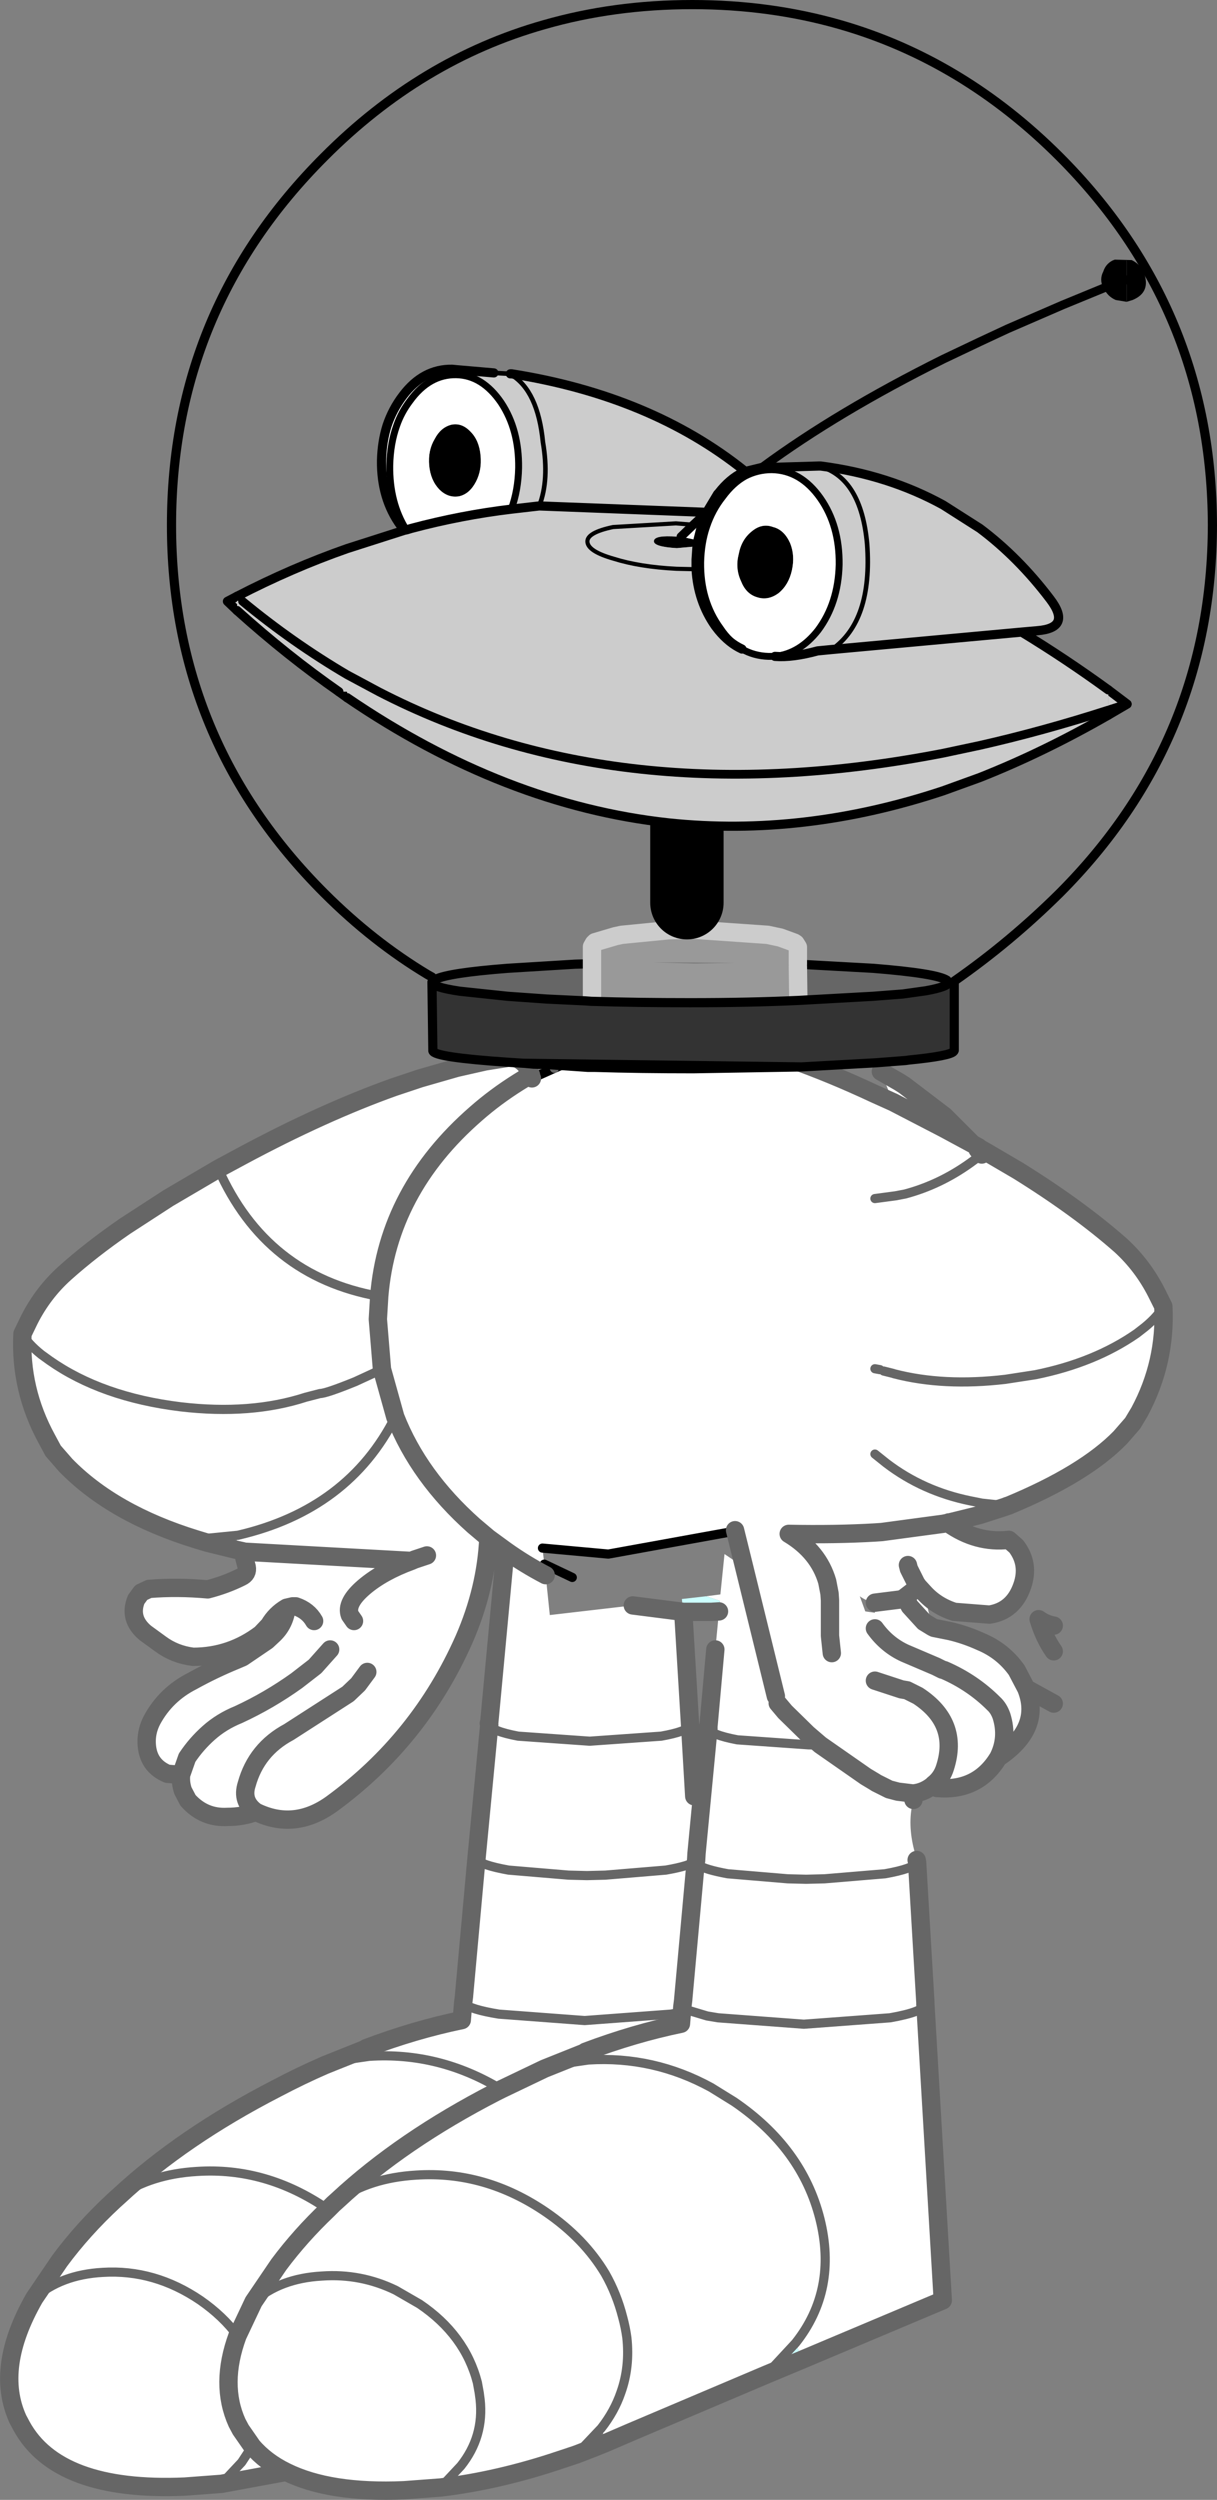 <?xml version="1.0" encoding="UTF-8" standalone="no"?>
<svg xmlns:xlink="http://www.w3.org/1999/xlink" height="272.5px" width="132.7px" xmlns="http://www.w3.org/2000/svg">
  <rect width="100%" height="100%" fill="#808080" stroke="none"/>
  <g transform="matrix(1.0, 0.0, 0.0, 1.0, 78.85, 136.4)">
    <path d="M44.0 -108.0 L42.45 -108.0 42.7 -108.1 44.55 -108.05 Q45.4 -107.65 45.85 -106.75 46.7 -104.55 44.65 -103.7 L44.0 -103.5 44.0 -108.0" fill="#000000" fill-rule="evenodd" stroke="none"/>
    <path d="M42.0 -58.45 L42.0 -59.0 44.05 -59.65 42.0 -59.0 42.0 -61.2 44.05 -59.65 42.0 -58.45 M-41.0 -60.35 L-41.9 -61.0 -41.0 -61.0 -41.0 -60.35 M-53.0 -69.85 L-54.05 -70.85 -53.0 -71.4 -53.0 -69.85" fill="#cccccc" fill-rule="evenodd" stroke="none"/>
    <path d="M24.4 -29.55 L24.6 -29.25 Q24.6 -28.75 22.1 -28.3 L19.6 -27.95 16.35 -27.65 8.25 -27.2 8.2 -27.2 8.15 -31.05 8.2 -31.3 16.35 -30.85 Q23.25 -30.3 24.4 -29.55 M-14.3 -27.15 L-15.05 -27.2 -19.25 -27.4 -23.5 -27.65 -28.7 -28.2 Q-31.75 -28.7 -31.75 -29.25 L-31.35 -29.65 Q-29.95 -30.35 -23.5 -30.85 L-16.15 -31.3 -14.35 -31.35 -14.3 -31.35 -14.3 -31.1 -14.3 -28.7 -14.3 -27.15" fill="#666666" fill-rule="evenodd" stroke="none"/>
    <path d="M8.2 -27.2 L-3.6 -27.0 Q-9.35 -27.0 -14.3 -27.15 L-14.3 -28.7 -14.3 -31.1 -14.3 -31.35 -14.3 -33.15 -14.3 -33.2 -14.1 -33.55 -13.95 -33.7 -11.75 -34.35 -11.05 -34.5 -5.95 -35.0 -3.1 -35.05 4.85 -34.5 5.55 -34.35 6.25 -34.2 7.75 -33.65 7.9 -33.55 8.15 -33.15 8.15 -33.1 8.15 -31.3 8.15 -31.05 8.2 -27.2 M-16.3 -20.85 L-18.4 -19.95 -18.65 -20.65 Q-19.35 -22.2 -19.05 -23.4 -18.7 -24.6 -18.0 -24.7 -17.3 -24.85 -16.6 -23.8 -15.95 -22.75 -16.2 -21.4 L-16.3 -20.85 M-7.7 -31.5 L-3.1 -31.35 1.3 -31.45 -3.6 -31.5 -7.7 -31.5 M-57.45 31.4 L-52.9 30.95 -53.25 32.5 -56.3 31.75 -57.45 31.4 M-60.6 56.95 L-59.1 57.05 -59.35 57.05 -60.6 56.95" fill="#999999" fill-rule="evenodd" stroke="none"/>
    <path d="M19.2 -18.45 L19.75 -18.1 24.15 -14.75 27.2 -11.7 27.85 -11.35 27.3 -10.35 27.75 -11.1 28.2 -10.55 28.65 -10.85 32.15 -8.8 Q38.75 -4.7 43.35 -0.65 45.75 1.55 47.25 4.5 L48.0 6.0 Q48.3 12.1 45.4 17.5 L44.65 18.75 43.3 20.3 Q39.4 24.3 31.05 27.75 L31.0 27.75 28.2 27.45 26.95 27.2 Q21.8 26.15 17.8 23.1 L16.55 22.1 17.8 23.1 Q21.8 26.15 26.95 27.2 L28.2 27.45 27.95 28.75 24.7 29.55 24.6 29.55 24.55 29.65 Q27.65 31.85 31.15 31.45 L31.95 32.15 Q33.45 34.1 32.6 36.5 31.65 39.2 29.05 39.6 L25.2 39.3 Q23.2 38.65 21.9 37.2 L22.8 40.95 23.0 41.05 24.75 41.4 Q26.45 41.8 28.1 42.55 30.5 43.55 32.0 45.65 L33.05 47.65 Q34.8 52.0 30.0 55.2 27.75 58.9 23.3 58.5 L22.95 58.1 22.8 58.25 Q21.85 59.0 20.7 59.1 L20.75 59.8 Q20.1 62.15 20.75 64.95 L21.1 66.35 21.15 66.6 Q20.75 67.3 17.65 67.85 L11.05 68.4 9.05 68.45 7.05 68.4 0.5 67.85 Q-1.95 67.4 -2.7 66.9 L-3.0 66.65 -2.7 66.9 Q-1.95 67.4 0.5 67.85 L7.05 68.4 9.05 68.45 11.05 68.4 17.65 67.85 Q20.75 67.3 21.15 66.6 L22.05 81.85 22.05 82.05 Q21.9 82.9 18.2 83.55 L8.8 84.25 -0.55 83.55 -1.75 83.35 -3.75 82.75 -4.45 82.35 -3.75 82.75 -1.75 83.35 -0.55 83.55 8.8 84.25 18.2 83.55 Q21.9 82.9 22.05 82.05 L23.95 114.35 8.65 120.8 7.9 119.0 Q12.5 113.2 10.55 105.45 8.6 97.75 1.2 92.7 L-1.3 91.15 Q-7.6 87.7 -14.7 88.15 -7.6 87.7 -1.3 91.15 L1.2 92.7 Q8.6 97.75 10.55 105.45 12.5 113.2 7.9 119.0 L4.7 122.45 -10.15 128.75 -12.7 129.85 -13.3 128.3 Q-11.85 126.45 -11.15 124.4 -10.15 121.6 -10.5 118.4 -10.65 117.3 -10.95 116.2 -11.6 113.65 -12.85 111.45 -15.15 107.6 -19.3 104.75 -25.95 100.2 -33.5 100.7 -38.5 101.0 -42.0 103.4 -38.5 101.0 -33.5 100.7 -25.95 100.2 -19.3 104.75 -15.15 107.6 -12.85 111.45 -11.6 113.65 -10.95 116.2 -10.65 117.3 -10.5 118.4 -10.15 121.6 -11.15 124.4 -11.85 126.45 -13.3 128.3 L-16.0 131.15 -17.8 131.75 Q-24.5 134.0 -30.8 134.75 L-34.8 135.05 Q-42.9 135.4 -47.65 133.05 -49.9 131.95 -51.35 130.25 L-52.6 128.45 -53.0 127.7 Q-54.9 123.5 -52.95 118.2 L-51.2 114.5 -52.95 118.2 Q-54.9 123.5 -53.0 127.7 L-52.6 128.45 -51.35 130.25 Q-49.9 131.95 -47.65 133.05 L-54.7 134.35 -58.7 134.65 Q-72.55 135.25 -76.5 128.05 L-76.9 127.3 Q-79.45 121.7 -75.1 114.1 -72.2 111.55 -67.65 111.3 -62.0 110.95 -57.0 114.35 -54.55 116.05 -52.95 118.2 -54.55 116.05 -57.0 114.35 -62.0 110.95 -67.65 111.3 -72.2 111.55 -75.1 114.1 L-72.35 110.05 Q-69.8 106.6 -66.4 103.45 L-65.9 103.0 Q-58.9 96.5 -48.7 91.25 -46.05 89.85 -43.4 88.7 L-42.4 88.3 -38.6 87.75 Q-30.95 87.25 -24.2 91.35 -30.95 87.25 -38.6 87.75 L-38.9 86.85 Q-33.6 84.85 -28.5 83.8 L-28.35 81.95 -28.25 81.15 -28.25 81.1 -26.9 66.25 -25.5 51.6 -25.55 51.45 -25.5 51.35 -23.75 32.6 -25.6 31.25 -27.2 29.9 Q-33.2 24.55 -35.75 18.05 L-37.2 12.85 -35.75 18.05 Q-33.2 24.55 -27.2 29.9 L-25.6 31.25 Q-25.85 36.8 -28.25 42.3 -33.1 53.25 -42.7 60.25 -46.75 63.15 -50.95 61.1 -52.55 59.95 -51.95 58.1 -50.9 54.3 -47.35 52.4 L-40.9 48.25 -39.8 47.2 -38.8 45.85 -39.8 47.2 -40.9 48.25 -47.35 52.4 Q-50.9 54.3 -51.95 58.1 -52.55 59.95 -50.95 61.1 -52.35 61.65 -54.05 61.65 -56.6 61.8 -58.35 59.85 L-58.9 58.8 Q-59.2 57.9 -59.1 57.05 L-60.6 56.95 Q-62.5 56.15 -62.8 54.2 -63.05 52.55 -62.25 51.05 -60.75 48.3 -57.9 46.85 -55.55 45.55 -53.1 44.55 L-52.4 44.25 -49.75 42.45 -49.0 41.75 Q-47.8 40.6 -47.6 38.85 -48.8 39.55 -49.5 40.75 L-50.4 41.7 Q-53.7 44.2 -57.8 44.2 -59.8 43.95 -61.35 42.8 L-63.0 41.6 Q-64.85 40.05 -64.0 37.95 L-63.45 37.2 -62.6 36.8 Q-59.5 36.55 -56.2 36.85 -54.25 36.35 -52.55 35.5 -51.8 35.15 -51.95 34.4 L-52.2 33.45 -52.1 32.75 -34.0 33.75 Q-37.15 34.9 -39.15 36.6 -41.2 38.35 -40.7 39.65 L-40.25 40.3 -40.7 39.65 Q-41.2 38.35 -39.15 36.6 -37.15 34.9 -34.0 33.75 L-52.1 32.75 -52.35 32.7 -53.25 32.5 -52.9 30.95 -57.45 31.4 Q-66.55 28.6 -71.7 23.3 L-71.45 22.25 -73.05 21.75 -73.75 20.45 Q-76.7 15.05 -76.4 9.0 L-75.65 7.45 Q-74.15 4.5 -71.75 2.35 -68.9 -0.2 -65.2 -2.75 L-60.5 -5.8 -55.05 -9.0 Q-49.85 2.7 -37.55 4.9 L-37.5 4.9 -37.55 4.9 Q-49.85 2.7 -55.05 -9.0 L-52.45 -10.4 Q-43.6 -15.15 -35.9 -17.9 L-33.05 -18.85 -29.05 -20.0 -25.95 -20.7 -23.75 -21.05 -23.2 -21.15 Q-22.5 -21.15 -21.9 -20.65 -21.3 -20.2 -21.0 -19.25 L-20.95 -19.2 -20.9 -19.15 -20.95 -19.1 -20.85 -18.85 -18.4 -19.95 -16.3 -20.85 -15.3 -21.3 -14.3 -21.6 -15.3 -21.3 -14.35 -21.6 -14.3 -21.6 -8.55 -22.0 -8.5 -22.0 -8.15 -22.0 -3.0 -21.0 0.75 -20.25 0.25 -20.6 -0.25 -20.9 -0.3 -20.95 Q-1.3 -21.55 -2.3 -22.1 L-2.5 -22.45 -2.3 -22.45 -1.8 -22.5 1.6 -22.75 5.8 -21.45 7.35 -20.95 Q11.75 -19.4 16.55 -17.15 L18.55 -16.25 17.65 -18.45 19.2 -18.45 M-21.8 -18.45 L-20.85 -18.85 -21.8 -18.45 M28.2 -10.55 L26.9 -9.6 Q23.6 -7.25 19.85 -6.25 L18.8 -6.05 16.55 -5.75 18.8 -6.05 19.85 -6.25 Q23.6 -7.25 26.9 -9.6 L28.2 -10.55 M18.55 -16.25 L24.05 -13.4 27.2 -11.7 24.05 -13.4 18.55 -16.25 M-37.2 12.85 L-38.15 13.3 -40.1 14.2 Q-43.3 15.5 -43.95 15.5 L-45.5 15.9 Q-51.5 17.85 -59.15 16.95 -67.75 15.9 -73.45 11.9 L-74.35 11.25 Q-75.85 10.05 -76.4 9.0 -75.85 10.05 -74.35 11.25 L-73.45 11.9 Q-67.75 15.9 -59.15 16.95 -51.5 17.85 -45.5 15.9 L-43.95 15.5 Q-43.3 15.5 -40.1 14.2 L-38.15 13.3 -37.2 12.85 -37.65 7.4 -37.5 4.9 Q-36.55 -6.65 -26.95 -15.0 -24.85 -16.85 -22.3 -18.45 L-21.0 -19.25 -22.3 -18.45 Q-24.85 -16.85 -26.95 -15.0 -36.55 -6.65 -37.5 4.9 L-37.65 7.4 -37.2 12.85 M-20.95 -19.2 L-20.95 -19.1 -20.95 -19.2 M-19.35 35.3 Q-21.65 34.1 -23.75 32.6 -21.65 34.1 -19.35 35.3 L-18.9 39.65 -9.85 38.6 -4.35 39.3 -3.6 51.7 -3.15 59.4 Q-3.8 61.75 -3.15 64.55 L-2.9 65.6 -2.95 66.45 -2.9 65.6 -1.6 52.0 -1.65 51.85 -1.6 51.75 -0.85 43.4 -0.45 39.25 -0.35 38.1 -1.85 37.6 -0.3 37.4 0.15 33.0 2.3 34.45 1.3 30.4 0.75 30.6 -12.5 33.0 -12.55 33.0 -19.7 32.35 -19.5 34.1 -19.35 35.3 M5.75 48.5 L2.3 34.45 5.75 48.5 M-32.3 33.15 L-33.65 33.6 -34.0 33.75 -33.65 33.6 -32.3 33.15 M-44.6 40.3 Q-45.25 39.15 -46.6 38.7 L-46.95 38.7 -47.6 38.85 -46.95 38.7 -46.6 38.7 Q-45.25 39.15 -44.6 40.3 M10.6 53.8 L9.35 53.8 1.55 53.25 Q-1.35 52.7 -1.6 52.0 -1.35 52.7 1.55 53.25 L9.35 53.8 10.6 53.8 9.2 52.6 6.75 50.2 5.95 49.25 6.75 50.2 9.2 52.6 10.6 53.8 15.55 57.25 16.55 57.85 16.7 57.95 18.1 58.65 19.05 58.9 20.7 59.1 19.05 58.9 18.1 58.65 16.7 57.95 16.55 57.85 15.55 57.25 10.6 53.8 M-35.75 18.05 Q-40.85 28.15 -52.9 30.95 -40.85 28.15 -35.75 18.05 M-42.85 43.4 L-44.5 45.25 -46.5 46.8 Q-49.5 48.95 -52.85 50.5 -54.7 51.25 -56.1 52.5 -57.45 53.7 -58.45 55.2 L-59.1 57.05 -58.45 55.2 Q-57.45 53.7 -56.1 52.5 -54.7 51.25 -52.85 50.5 -49.5 48.95 -46.5 46.8 L-44.5 45.25 -42.85 43.4 M-43.1 104.45 L-43.2 104.35 Q-49.85 99.8 -57.4 100.3 -62.4 100.6 -65.9 103.0 -62.4 100.6 -57.4 100.3 -49.85 99.8 -43.2 104.35 L-43.1 104.45 -42.5 103.85 -42.0 103.4 Q-35.0 96.9 -24.8 91.65 L-24.2 91.35 -24.8 91.65 Q-35.0 96.9 -42.0 103.4 L-42.5 103.85 -43.1 104.45 Q-46.1 107.3 -48.45 110.45 L-51.2 114.5 -48.45 110.45 Q-46.1 107.3 -43.1 104.45 M-2.95 66.45 Q-3.65 67.0 -6.25 67.45 L-12.85 68.0 -14.85 68.05 -16.85 68.0 -23.4 67.45 Q-26.45 66.9 -26.9 66.25 -26.45 66.9 -23.4 67.45 L-16.85 68.0 -14.85 68.05 -12.85 68.0 -6.25 67.45 Q-3.65 67.0 -2.95 66.45 L-3.0 66.65 -4.35 81.5 -4.35 81.55 -4.45 82.35 -4.35 81.55 -4.35 81.5 -3.0 66.65 -2.95 66.45 M-25.5 51.6 Q-25.25 52.3 -22.35 52.85 L-14.55 53.4 -6.75 52.85 Q-3.95 52.35 -3.6 51.7 -3.95 52.35 -6.75 52.85 L-14.55 53.4 -22.35 52.85 Q-25.25 52.3 -25.5 51.6 M-28.35 81.95 Q-27.55 82.65 -24.45 83.15 L-15.1 83.85 -5.7 83.15 -4.5 82.95 -5.7 83.15 -15.1 83.85 -24.45 83.15 Q-27.55 82.65 -28.35 81.95 M-15.0 87.25 Q-9.7 85.25 -4.6 84.2 L-4.5 82.95 -4.45 82.35 -4.5 82.95 -4.6 84.2 Q-9.7 85.25 -15.0 87.25 L-15.0 87.3 -14.7 88.15 -15.0 87.25 M-18.5 88.7 L-15.0 87.3 -18.5 88.7 -14.7 88.15 -18.5 88.7 -19.5 89.1 -24.2 91.35 -19.5 89.1 -18.5 88.7 M-51.2 114.5 Q-48.3 111.95 -43.75 111.7 -39.5 111.4 -35.7 113.25 L-33.1 114.75 Q-28.15 118.1 -26.8 123.3 L-26.6 124.4 -26.5 125.15 Q-26.05 129.2 -28.6 132.4 L-30.8 134.75 -28.6 132.4 Q-26.05 129.2 -26.5 125.15 L-26.6 124.4 -26.8 123.3 Q-28.15 118.1 -33.1 114.75 L-35.7 113.25 Q-39.5 111.4 -43.75 111.7 -48.3 111.95 -51.2 114.5 M-51.35 130.25 L-52.5 132.0 -54.7 134.35 -52.5 132.0 -51.35 130.25 M17.1 12.9 L16.55 12.8 17.1 12.9 M17.5 13.05 L18.5 13.3 18.65 13.35 Q24.05 14.75 30.8 13.95 L34.05 13.45 Q40.5 12.15 45.1 8.95 L46.0 8.25 Q47.45 7.05 48.0 6.0 47.45 7.05 46.0 8.25 L45.1 8.95 Q40.5 12.15 34.05 13.45 L30.8 13.95 Q24.05 14.75 18.65 13.35 L18.5 13.3 17.5 13.05 M19.7 37.8 L19.35 37.95 16.55 38.3 19.35 37.95 19.7 37.8 19.85 37.75 20.35 38.7 21.9 40.4 21.45 39.35 21.2 38.75 Q20.9 37.85 21.0 36.8 L19.7 37.8 M11.85 43.8 L11.65 41.9 11.65 39.4 11.65 39.25 11.65 38.05 11.6 37.3 11.35 36.0 Q10.4 32.75 7.15 30.8 12.3 30.9 16.55 30.65 L17.3 30.6 24.0 29.7 24.5 29.6 24.55 29.65 24.5 29.6 24.0 29.7 17.3 30.6 16.55 30.65 Q12.3 30.9 7.15 30.8 10.4 32.75 11.35 36.0 L11.6 37.3 11.65 38.05 11.65 39.25 11.65 39.4 11.65 41.9 11.85 43.8 M20.15 34.2 L20.25 34.6 21.05 36.2 21.3 36.55 21.0 36.8 21.3 36.55 21.05 36.2 20.25 34.6 20.15 34.2 M16.55 39.4 L16.55 38.3 Q15.65 38.15 14.9 37.6 L15.5 39.25 16.55 39.4 M16.55 46.8 L19.45 47.75 20.05 47.85 21.25 48.45 Q25.75 51.4 24.2 56.25 23.85 57.4 22.95 58.1 23.85 57.4 24.2 56.25 25.75 51.4 21.25 48.45 L20.05 47.85 19.45 47.75 16.55 46.8 M16.55 41.1 Q17.85 42.9 19.8 43.8 L23.2 45.25 23.9 45.6 24.1 45.65 Q27.2 47.0 29.5 49.3 30.05 49.8 30.35 50.65 31.1 53.05 30.0 55.2 31.1 53.05 30.35 50.65 30.05 49.8 29.5 49.3 27.2 47.0 24.1 45.65 L23.9 45.6 23.2 45.25 19.8 43.8 Q17.85 42.9 16.55 41.1 M22.8 40.95 L21.9 40.4 22.8 40.95 M21.3 36.55 L21.3 36.6 21.35 36.6 21.9 37.2 21.35 36.6 21.3 36.6 21.3 36.55 M24.5 29.6 L24.6 29.55 24.5 29.6 M36.05 40.8 L36.05 43.6 Q35.0 42.1 34.4 40.1 35.15 40.65 36.05 40.8" fill="#ffffff" fill-rule="evenodd" stroke="none"/>
    <path d="M27.85 -11.35 L27.85 -11.3 27.75 -11.1 27.3 -10.35 27.85 -11.35 M-1.85 37.6 L-0.35 38.1 -0.45 39.25 -1.3 39.3 -4.35 39.3 -4.5 37.9 -1.85 37.6 M-38.9 86.9 L-38.9 86.85 -38.6 87.75 -38.9 86.9 M-15.0 87.25 L-14.7 88.15 -15.0 87.3 -15.0 87.25 M7.9 119.0 L8.65 120.8 4.7 122.45 7.9 119.0" fill="#ccffff" fill-rule="evenodd" stroke="none"/>
    <path d="M-31.75 -29.9 L-32.2 -30.15 Q-38.2 -33.75 -43.5 -39.05 -60.15 -55.7 -60.15 -79.15 -60.15 -102.65 -43.5 -119.3 -32.95 -129.9 -19.55 -133.7 -11.9 -135.9 -3.35 -135.9 5.15 -135.9 12.8 -133.7 26.15 -129.85 36.7 -119.3 53.3 -102.65 53.35 -79.15 53.3 -55.7 36.7 -39.05 31.3 -33.7 25.2 -29.45 M42.0 -58.45 L44.05 -59.65 42.0 -61.2 M-31.35 -29.65 Q-29.95 -30.35 -23.5 -30.85 L-16.15 -31.3 -14.35 -31.35 M8.2 -31.3 L16.35 -30.85 Q23.25 -30.3 24.4 -29.55 M0.75 -20.25 L-3.0 -21.0 -8.15 -22.0 -8.5 -22.0 -8.55 -22.0 -14.3 -21.6 -15.3 -21.3 -16.3 -20.85 -18.4 -19.95 -20.85 -18.85 -21.8 -18.45 M-41.9 -61.0 L-41.0 -60.35 M-53.0 -71.4 L-54.05 -70.85 -53.0 -69.85 M-0.25 -20.9 L-2.95 -21.0 -3.0 -21.0 M-14.3 -21.6 L-14.35 -21.6 -15.3 -21.3 M-19.7 32.35 L-12.55 33.0 -12.5 33.0 0.75 30.6 1.3 30.4 M-19.5 34.1 L-16.45 35.55 M22.05 82.05 L22.05 81.85 22.05 82.0 22.05 82.05" fill="none" stroke="#000000" stroke-linecap="round" stroke-linejoin="round" stroke-width="1.0"/>
    <path d="M44.05 -59.65 L42.0 -59.0" fill="none" stroke="#000000" stroke-linecap="round" stroke-linejoin="round" stroke-width="0.95"/>
    <path d="M-14.3 -31.35 L-14.3 -33.15 -14.3 -33.2 -14.1 -33.55 -13.95 -33.7 -11.75 -34.35 -11.05 -34.5 -5.95 -35.0 -3.1 -35.05 4.85 -34.5 5.55 -34.35 6.25 -34.2 7.75 -33.65 7.9 -33.55 8.15 -33.15 8.15 -33.1 8.15 -31.3 M8.2 -27.2 L8.15 -31.05 M-14.3 -31.35 L-14.3 -31.1 -14.3 -28.7 -14.3 -27.15" fill="none" stroke="#cccccc" stroke-linecap="round" stroke-linejoin="round" stroke-width="2.0"/>
    <path d="M19.2 -18.45 L19.75 -18.1 24.15 -14.75 27.2 -11.7 27.85 -11.35 27.85 -11.3 28.65 -10.85 32.15 -8.8 Q38.75 -4.7 43.35 -0.65 45.75 1.55 47.25 4.5 L48.0 6.0 Q48.3 12.1 45.4 17.5 L44.65 18.75 43.3 20.3 Q39.4 24.3 31.05 27.75 L31.0 27.75 30.75 27.85 27.95 28.75 24.7 29.55 24.6 29.55 24.55 29.65 Q27.65 31.85 31.15 31.45 L31.95 32.15 Q33.45 34.1 32.6 36.5 31.65 39.2 29.05 39.6 L25.2 39.3 Q23.2 38.65 21.9 37.2 L21.35 36.6 21.3 36.6 21.3 36.55 21.05 36.2 20.25 34.6 20.15 34.2 M22.8 40.95 L23.0 41.05 24.75 41.4 Q26.45 41.8 28.1 42.55 30.5 43.55 32.0 45.65 L33.05 47.65 36.05 49.3 M19.2 -18.45 L17.2 -19.6 M18.55 -16.25 L16.55 -17.15 Q11.75 -19.4 7.35 -20.95 L5.8 -21.45 1.6 -22.75 M28.2 -10.55 L27.75 -11.1 M27.2 -11.7 L24.05 -13.4 18.55 -16.25 M-55.05 -9.0 L-60.5 -5.8 -65.2 -2.75 Q-68.9 -0.2 -71.75 2.35 -74.15 4.5 -75.65 7.45 L-76.4 9.0 Q-76.7 15.05 -73.75 20.45 L-73.05 21.75 -71.7 23.3 Q-66.55 28.6 -57.45 31.4 L-56.3 31.75 -53.25 32.5 -52.35 32.7 M-37.2 12.85 L-37.65 7.4 -37.5 4.9 Q-36.55 -6.65 -26.95 -15.0 -24.85 -16.85 -22.3 -18.45 L-21.0 -19.25 -20.95 -19.2 -20.95 -19.1 -20.85 -18.85 M-55.05 -9.0 L-52.45 -10.4 Q-43.6 -15.15 -35.9 -17.9 L-33.05 -18.85 -29.05 -20.0 -25.95 -20.7 -23.75 -21.05 -23.2 -21.15 Q-22.5 -21.15 -21.9 -20.65 -21.3 -20.2 -21.0 -19.25 M-37.2 12.85 L-35.75 18.05 Q-33.2 24.55 -27.2 29.9 L-25.6 31.25 -23.75 32.6 Q-21.65 34.1 -19.35 35.3 M1.3 30.4 L2.3 34.45 5.75 48.5 M-50.95 61.1 Q-52.55 59.95 -51.95 58.1 -50.9 54.3 -47.35 52.4 L-40.9 48.25 -39.8 47.2 -38.8 45.85 M-50.95 61.1 Q-46.75 63.15 -42.7 60.25 -33.1 53.25 -28.25 42.3 -25.85 36.8 -25.6 31.25 M-40.25 40.3 L-40.7 39.65 Q-41.2 38.35 -39.15 36.6 -37.15 34.9 -34.0 33.75 L-52.1 32.75 M-52.2 33.45 L-51.95 34.4 Q-51.8 35.15 -52.55 35.5 -54.25 36.35 -56.2 36.85 -59.5 36.55 -62.6 36.8 L-63.45 37.2 -64.0 37.95 Q-64.85 40.05 -63.0 41.6 L-61.35 42.8 Q-59.8 43.95 -57.8 44.2 -53.7 44.2 -50.4 41.7 L-49.5 40.75 Q-48.8 39.55 -47.6 38.85 L-46.95 38.7 -46.6 38.7 Q-45.25 39.15 -44.6 40.3 M-34.0 33.75 L-33.65 33.6 -32.3 33.15 M-0.85 43.4 L-1.6 51.75 -1.65 51.85 -1.6 52.0 -2.9 65.6 -2.95 66.45 -3.0 66.65 -4.35 81.5 -4.35 81.55 -4.45 82.35 -4.5 82.95 -4.6 84.2 Q-9.7 85.25 -15.0 87.25 L-15.0 87.3 -18.5 88.7 -19.5 89.1 -24.2 91.35 -24.8 91.65 Q-35.0 96.9 -42.0 103.4 L-42.5 103.85 -43.1 104.45 Q-46.1 107.3 -48.45 110.45 L-51.2 114.5 -52.95 118.2 Q-54.9 123.5 -53.0 127.7 L-52.6 128.45 -51.35 130.25 Q-49.9 131.95 -47.65 133.05 -42.9 135.4 -34.8 135.05 L-30.8 134.75 Q-24.5 134.0 -17.8 131.75 L-16.0 131.15 -14.05 130.4 -12.7 129.85 -10.15 128.75 4.7 122.45 8.65 120.8 23.95 114.35 22.05 82.05 M10.6 53.8 L9.2 52.6 6.75 50.2 5.95 49.25 M-4.35 39.3 L-1.3 39.3 -0.45 39.25 M-3.6 51.7 L-4.35 39.3 -9.85 38.6 M-47.6 38.85 Q-47.8 40.6 -49.0 41.75 L-49.75 42.45 -52.4 44.25 -53.1 44.55 Q-55.55 45.55 -57.9 46.85 -60.75 48.3 -62.25 51.05 -63.05 52.55 -62.8 54.2 -62.5 56.15 -60.6 56.95 L-59.35 57.05 M-59.1 57.05 L-58.45 55.2 Q-57.45 53.7 -56.1 52.5 -54.7 51.25 -52.85 50.5 -49.5 48.95 -46.5 46.8 L-44.5 45.25 -42.85 43.4 M-59.1 57.05 Q-59.2 57.9 -58.9 58.8 L-58.35 59.85 Q-56.6 61.8 -54.05 61.65 -52.35 61.65 -50.95 61.1 M-42.4 88.3 L-43.4 88.7 Q-46.05 89.85 -48.7 91.25 -58.9 96.5 -65.9 103.0 L-66.4 103.45 Q-69.8 106.6 -72.35 110.05 L-75.1 114.1 Q-79.45 121.7 -76.9 127.3 L-76.5 128.05 Q-72.55 135.25 -58.7 134.65 L-54.7 134.35 -47.65 133.05 M-42.4 88.3 L-38.9 86.9 -38.9 86.85 Q-33.6 84.85 -28.5 83.8 L-28.35 81.95 -28.25 81.15 -28.25 81.1 -26.9 66.25 -25.5 51.6 -25.55 51.45 -25.5 51.35 -23.75 32.6 M-3.15 59.4 L-3.6 51.7 M21.15 66.6 L21.1 66.35 M20.75 59.8 L20.7 59.1 19.05 58.9 18.1 58.65 16.7 57.95 16.55 57.85 15.55 57.25 10.6 53.8 M22.05 81.85 L21.15 66.6 M24.55 29.65 L24.5 29.6 24.0 29.7 17.3 30.6 16.55 30.65 Q12.3 30.9 7.15 30.8 10.4 32.75 11.35 36.0 L11.6 37.3 11.65 38.05 11.65 39.25 11.65 39.4 11.65 41.9 11.85 43.8 M16.55 38.3 L19.35 37.95 19.7 37.8 21.0 36.8 21.3 36.55 M19.7 37.8 L19.85 37.75 20.35 38.7 21.9 40.4 22.8 40.95 M30.0 55.2 Q31.1 53.05 30.35 50.65 30.05 49.8 29.5 49.3 27.2 47.0 24.1 45.65 L23.9 45.6 23.2 45.25 19.8 43.8 Q17.85 42.9 16.55 41.1 M22.95 58.1 Q23.85 57.4 24.2 56.25 25.75 51.4 21.25 48.45 L20.05 47.85 19.45 47.75 16.55 46.8 M24.6 29.55 L24.5 29.6 M36.05 43.6 Q35.0 42.1 34.4 40.1 35.15 40.65 36.05 40.8 M33.05 47.65 Q34.8 52.0 30.0 55.2 27.75 58.9 23.3 58.5 M22.95 58.1 L22.8 58.25 Q21.85 59.0 20.7 59.1" fill="none" stroke="#666666" stroke-linecap="round" stroke-linejoin="round" stroke-width="2.0"/>
    <path d="M16.55 -5.75 L18.8 -6.05 19.85 -6.25 Q23.6 -7.25 26.9 -9.6 L28.2 -10.55 28.65 -10.85 M-76.4 9.0 Q-75.85 10.05 -74.35 11.25 L-73.45 11.9 Q-67.75 15.9 -59.15 16.95 -51.5 17.85 -45.5 15.9 L-43.95 15.5 Q-43.3 15.5 -40.1 14.2 L-38.15 13.3 -37.2 12.85 M-37.5 4.9 L-37.55 4.9 Q-49.85 2.7 -55.05 -9.0 M-16.3 -20.85 L-16.2 -21.4 Q-15.95 -22.75 -16.6 -23.8 -17.3 -24.85 -18.0 -24.7 -18.7 -24.6 -19.05 -23.4 -19.35 -22.2 -18.65 -20.65 L-18.4 -19.95 M-1.6 52.0 Q-1.35 52.7 1.55 53.25 L9.35 53.8 10.6 53.8 M-57.45 31.4 L-52.9 30.95 Q-40.85 28.15 -35.75 18.05 M-65.9 103.0 Q-62.4 100.6 -57.4 100.3 -49.85 99.8 -43.2 104.35 L-43.1 104.45 M-24.2 91.35 Q-30.95 87.25 -38.6 87.75 L-42.4 88.3 M-3.6 51.7 Q-3.95 52.35 -6.75 52.85 L-14.55 53.4 -22.35 52.85 Q-25.25 52.3 -25.5 51.6 M-26.9 66.25 Q-26.45 66.9 -23.4 67.45 L-16.85 68.0 -14.85 68.05 -12.85 68.0 -6.25 67.45 Q-3.65 67.0 -2.95 66.45 M-3.0 66.65 L-2.7 66.9 Q-1.95 67.4 0.5 67.85 L7.05 68.4 9.05 68.45 11.05 68.4 17.65 67.85 Q20.75 67.3 21.15 66.6 M-4.45 82.35 L-3.75 82.75 -1.75 83.35 -0.55 83.55 8.8 84.25 18.2 83.55 Q21.9 82.9 22.05 82.05 M-4.5 82.95 L-5.7 83.15 -15.1 83.85 -24.45 83.15 Q-27.55 82.65 -28.35 81.95 M-14.7 88.15 Q-7.6 87.7 -1.3 91.15 L1.2 92.7 Q8.6 97.75 10.55 105.45 12.5 113.2 7.9 119.0 L4.7 122.45 M-18.5 88.7 L-14.7 88.15 M-42.0 103.4 Q-38.5 101.0 -33.5 100.7 -25.95 100.2 -19.3 104.75 -15.15 107.6 -12.85 111.45 -11.6 113.65 -10.95 116.2 -10.65 117.3 -10.5 118.4 -10.15 121.6 -11.15 124.4 -11.85 126.45 -13.3 128.3 L-16.0 131.15 M-30.8 134.75 L-28.6 132.4 Q-26.05 129.2 -26.5 125.15 L-26.6 124.4 -26.8 123.3 Q-28.15 118.1 -33.1 114.75 L-35.7 113.25 Q-39.5 111.4 -43.75 111.7 -48.3 111.95 -51.2 114.5 M-52.95 118.2 Q-54.55 116.05 -57.0 114.35 -62.0 110.95 -67.65 111.3 -72.2 111.55 -75.1 114.1 M-54.7 134.35 L-52.5 132.0 -51.35 130.25 M48.0 6.0 Q47.45 7.05 46.0 8.25 L45.1 8.95 Q40.5 12.15 34.05 13.45 L30.8 13.95 Q24.05 14.75 18.65 13.35 L18.5 13.3 17.5 13.05 M28.2 27.45 L26.95 27.2 Q21.8 26.15 17.8 23.1 L16.55 22.1 M16.55 12.8 L17.1 12.9 M31.0 27.75 L28.2 27.45" fill="none" stroke="#666666" stroke-linecap="round" stroke-linejoin="round" stroke-width="1.0"/>
    <path d="M-3.95 -49.7 L-3.95 -38.0" fill="none" stroke="#000000" stroke-linecap="round" stroke-linejoin="round" stroke-width="8.0"/>
    <path d="M25.2 -29.35 L25.2 -21.9 25.15 -21.8 Q24.8 -21.3 20.25 -20.85 L19.9 -20.8 16.65 -20.55 8.55 -20.1 -3.25 -19.9 Q-9.05 -19.9 -14.0 -20.05 L-14.75 -20.05 -19.05 -20.35 -20.55 -20.4 -20.65 -20.4 -21.75 -20.5 -21.8 -20.5 -23.35 -20.6 Q-31.55 -21.15 -31.65 -21.85 L-31.75 -29.35 Q-31.75 -28.8 -28.7 -28.35 L-23.5 -27.8 -19.25 -27.5 -15.05 -27.3 -14.35 -27.25 -14.3 -27.25 Q-9.35 -27.1 -3.6 -27.1 2.85 -27.1 8.25 -27.35 L16.35 -27.8 19.6 -28.05 22.1 -28.4 Q24.6 -28.85 24.6 -29.35 L25.2 -29.35" fill="#333333" fill-rule="evenodd" stroke="none"/>
    <path d="M8.55 -20.1 L16.65 -20.55 19.9 -20.8 20.25 -20.85 Q24.8 -21.3 25.15 -21.8 L25.2 -21.9 25.2 -29.35 M24.6 -29.35 Q24.6 -28.85 22.1 -28.4 L19.6 -28.05 16.35 -27.8 8.25 -27.35 Q2.85 -27.1 -3.6 -27.1 -9.35 -27.1 -14.3 -27.25 M-14.35 -27.25 L-15.05 -27.3 -19.25 -27.5 -23.5 -27.8 -28.7 -28.35 Q-31.75 -28.8 -31.75 -29.35 L-31.65 -21.85 Q-31.55 -21.15 -23.35 -20.6 L-21.8 -20.5 M-21.75 -20.5 L-20.65 -20.4 -20.55 -20.4 -19.05 -20.35 -14.75 -20.05 -14.0 -20.05 Q-9.05 -19.9 -3.25 -19.9 L8.55 -20.1 Z" fill="none" stroke="#000000" stroke-linecap="round" stroke-linejoin="round" stroke-width="1.0"/>
    <path d="M41.5 -105.0 L41.45 -105.0 Q41.0 -105.95 41.45 -106.8 41.7 -107.6 42.45 -108.0 L44.0 -108.0 44.0 -105.9 44.0 -103.5 42.8 -103.7 Q41.9 -104.1 41.5 -105.0 L44.0 -105.9 41.5 -105.0 M1.7 -76.0 Q2.0 -77.6 3.15 -78.5 4.25 -79.4 5.45 -78.95 6.65 -78.65 7.3 -77.2 7.85 -75.85 7.5 -74.25 7.15 -72.65 6.05 -71.75 4.9 -70.9 3.7 -71.3 2.5 -71.65 1.95 -73.05 1.3 -74.45 1.7 -76.0 M-2.85 -76.85 L-5.05 -76.65 Q-7.55 -76.8 -7.55 -77.4 -7.55 -78.1 -5.0 -77.9 L-4.6 -77.9 -2.75 -77.5 -2.85 -76.85 M-26.45 -86.75 Q-26.3 -85.15 -26.95 -83.9 -27.65 -82.55 -28.8 -82.3 -30.0 -82.1 -30.95 -83.05 -31.9 -84.05 -32.05 -85.65 -32.2 -87.3 -31.45 -88.55 -30.8 -89.8 -29.65 -90.1 -28.5 -90.35 -27.55 -89.35 -26.6 -88.4 -26.45 -86.75" fill="#000000" fill-rule="evenodd" stroke="none"/>
    <path d="M5.3 -85.45 L10.4 -85.6 10.6 -85.55 Q15.05 -84.25 15.7 -77.1 16.3 -68.7 11.85 -65.6 16.3 -68.7 15.7 -77.1 15.05 -84.25 10.6 -85.55 L10.65 -85.6 Q18.0 -84.65 24.0 -81.35 L28.0 -78.8 Q32.2 -75.65 35.65 -71.1 38.05 -67.95 34.25 -67.65 L32.55 -67.5 Q37.25 -64.65 42.0 -61.2 L42.0 -59.0 42.0 -58.45 Q34.95 -54.4 28.0 -51.65 L24.0 -50.2 Q8.8 -45.15 -5.95 -46.7 -23.85 -48.65 -41.0 -60.35 L-41.0 -61.0 -41.9 -61.0 Q-47.5 -64.9 -53.0 -69.85 L-53.0 -71.4 Q-47.0 -74.5 -41.0 -76.6 L-34.75 -78.6 -34.5 -78.65 -34.0 -78.8 Q-28.55 -80.25 -23.1 -80.9 L-20.05 -81.25 -1.8 -80.55 -20.05 -81.25 -23.1 -80.9 Q-22.35 -82.95 -22.3 -85.4 -22.25 -89.55 -24.2 -92.5 -26.25 -95.5 -29.1 -95.55 L-29.05 -96.1 -25.0 -95.75 -23.2 -95.65 -23.1 -95.55 Q-20.2 -93.8 -19.65 -88.2 -18.95 -84.1 -20.05 -81.25 -18.95 -84.1 -19.65 -88.2 -20.2 -93.8 -23.1 -95.55 L-23.05 -95.65 Q-7.9 -93.25 2.3 -85.1 L2.15 -84.9 Q0.7 -84.2 -0.5 -82.65 L-0.6 -82.55 -1.8 -80.55 -3.25 -79.2 -4.6 -77.9 -5.0 -77.9 Q-7.55 -78.1 -7.55 -77.4 -7.55 -76.8 -5.05 -76.65 L-2.85 -76.85 -2.95 -75.4 -2.95 -75.1 -2.95 -74.35 Q-2.75 -70.85 -0.85 -68.15 L-0.5 -67.7 Q0.65 -66.3 2.05 -65.65 3.35 -64.9 4.95 -64.85 L5.65 -64.85 Q8.35 -65.15 10.35 -67.7 12.55 -70.65 12.65 -74.85 12.7 -79.1 10.6 -82.1 8.45 -85.15 5.3 -85.2 L5.3 -85.45 M11.85 -65.6 L10.3 -65.45 Q7.55 -64.7 5.65 -64.85 7.55 -64.7 10.3 -65.45 L11.85 -65.6 32.55 -67.5 11.85 -65.6 M42.0 -59.0 Q34.85 -56.7 28.0 -55.15 L24.0 -54.3 Q-11.3 -47.45 -37.55 -61.0 L-41.0 -62.85 Q-46.95 -66.35 -52.4 -70.85 -46.95 -66.35 -41.0 -62.85 L-37.55 -61.0 Q-11.3 -47.45 24.0 -54.3 L28.0 -55.15 Q34.85 -56.7 42.0 -59.0 M-2.95 -74.35 L-5.1 -74.4 Q-9.1 -74.6 -11.95 -75.5 -14.75 -76.3 -14.8 -77.35 -14.85 -78.35 -12.0 -78.95 L-5.15 -79.35 -3.25 -79.2 -5.15 -79.35 -12.0 -78.95 Q-14.85 -78.35 -14.8 -77.35 -14.75 -76.3 -11.95 -75.5 -9.1 -74.6 -5.1 -74.4 L-2.95 -74.35" fill="#cccccc" fill-rule="evenodd" stroke="none"/>
    <path d="M4.25 -85.45 L4.8 -85.45 5.3 -85.45 5.3 -85.2 Q8.45 -85.15 10.6 -82.1 12.7 -79.1 12.65 -74.85 12.55 -70.65 10.35 -67.7 8.35 -65.15 5.65 -64.85 L4.95 -64.85 Q3.35 -64.9 2.05 -65.65 0.7 -66.4 -0.3 -67.9 -2.5 -70.9 -2.45 -75.1 -2.4 -77.25 -1.8 -79.0 -1.2 -80.8 -0.05 -82.25 1.05 -83.75 2.4 -84.5 3.75 -85.2 5.3 -85.2 3.75 -85.2 2.4 -84.5 1.05 -83.75 -0.05 -82.25 -1.2 -80.8 -1.8 -79.0 -2.4 -77.25 -2.45 -75.1 -2.5 -70.9 -0.3 -67.9 0.7 -66.4 2.05 -65.65 0.65 -66.3 -0.5 -67.7 L-0.85 -68.15 Q-2.75 -70.85 -2.95 -74.35 L-2.95 -75.1 -2.95 -75.4 -2.85 -76.85 -2.75 -77.5 -4.6 -77.9 -3.25 -79.2 -1.8 -80.55 -0.6 -82.55 -0.5 -82.65 Q0.7 -84.2 2.15 -84.9 L2.3 -85.1 2.4 -85.0 4.25 -85.45 M10.4 -85.6 L10.65 -85.6 10.6 -85.55 10.4 -85.6 M-34.75 -78.6 L-35.15 -79.1 Q-37.3 -82.05 -37.25 -86.2 -37.2 -88.25 -36.65 -90.0 -36.05 -91.8 -34.9 -93.3 -32.7 -96.2 -29.55 -96.15 L-29.05 -96.1 -29.1 -95.55 Q-26.25 -95.5 -24.2 -92.5 -22.25 -89.55 -22.3 -85.4 -22.35 -82.95 -23.1 -80.9 -28.55 -80.25 -34.0 -78.8 L-34.5 -78.65 -34.75 -78.6 M-23.2 -95.65 L-23.05 -95.65 -23.1 -95.55 -23.2 -95.65 M2.4 -85.0 L2.15 -84.9 2.4 -85.0 M1.7 -76.0 Q1.3 -74.45 1.95 -73.05 2.5 -71.65 3.7 -71.3 4.9 -70.9 6.05 -71.75 7.15 -72.65 7.5 -74.25 7.85 -75.85 7.3 -77.2 6.65 -78.65 5.45 -78.95 4.25 -79.4 3.15 -78.5 2.0 -77.6 1.7 -76.0 M-1.8 -80.55 L-2.35 -79.2 -2.35 -79.1 -2.35 -79.2 -1.8 -80.55 M-3.25 -79.2 L-2.35 -79.1 -3.25 -79.2 M-2.35 -79.1 L-2.75 -77.5 -2.35 -79.1 M-26.45 -86.75 Q-26.6 -88.4 -27.55 -89.35 -28.5 -90.35 -29.65 -90.1 -30.8 -89.8 -31.45 -88.55 -32.2 -87.3 -32.05 -85.65 -31.9 -84.05 -30.95 -83.05 -30.0 -82.1 -28.8 -82.3 -27.65 -82.55 -26.95 -83.9 -26.3 -85.15 -26.45 -86.75 M-34.5 -78.65 L-34.55 -78.65 Q-36.4 -81.6 -36.35 -85.65 -36.3 -88.05 -35.6 -90.0 -35.1 -91.45 -34.15 -92.7 -32.05 -95.6 -29.1 -95.55 -32.05 -95.6 -34.15 -92.7 -35.1 -91.45 -35.6 -90.0 -36.3 -88.05 -36.35 -85.65 -36.4 -81.6 -34.55 -78.65 L-34.5 -78.65" fill="#ffffff" fill-rule="evenodd" stroke="none"/>
    <path d="M41.5 -105.0 L37.0 -103.15 31.0 -100.55 28.0 -99.15 24.0 -97.25 Q12.45 -91.5 4.25 -85.45 M41.5 -105.0 L44.0 -105.9 M-52.4 -70.85 Q-46.95 -66.35 -41.0 -62.85 L-37.55 -61.0 Q-11.3 -47.45 24.0 -54.3 L28.0 -55.15 Q34.85 -56.7 42.0 -59.0 M-4.6 -77.9 L-3.25 -79.2 -1.8 -80.55" fill="none" stroke="#000000" stroke-linecap="round" stroke-linejoin="round" stroke-width="0.95"/>
    <path d="M4.25 -85.45 L4.8 -85.45 5.3 -85.45 10.4 -85.6 10.65 -85.6 Q18.0 -84.65 24.0 -81.35 L28.0 -78.8 Q32.2 -75.65 35.65 -71.1 38.05 -67.95 34.25 -67.65 L32.55 -67.5 Q37.25 -64.65 42.0 -61.2 M42.0 -58.45 Q34.95 -54.4 28.0 -51.65 L24.0 -50.2 Q8.8 -45.15 -5.95 -46.7 -23.85 -48.65 -41.0 -60.35 M-41.9 -61.0 Q-47.5 -64.9 -53.0 -69.85 M-53.0 -71.4 Q-47.0 -74.5 -41.0 -76.6 L-34.75 -78.6 -35.15 -79.1 Q-37.3 -82.05 -37.25 -86.2 -37.2 -88.25 -36.65 -90.0 -36.05 -91.8 -34.9 -93.3 -32.7 -96.2 -29.55 -96.15 L-29.05 -96.1 -25.0 -95.75 M-23.2 -95.65 L-23.05 -95.65 Q-7.9 -93.25 2.3 -85.1 L2.4 -85.0 4.25 -85.45 M5.65 -64.85 Q7.55 -64.7 10.3 -65.45 L11.85 -65.6 32.55 -67.5 M2.15 -84.9 L2.4 -85.0 M-2.95 -74.35 L-2.95 -75.1 -2.95 -75.4 -2.85 -76.85 -2.75 -77.5 -2.35 -79.1 -2.35 -79.2 -1.8 -80.55 -20.05 -81.25 -23.1 -80.9 Q-28.55 -80.25 -34.0 -78.8 L-34.5 -78.65 -34.75 -78.6 M-1.8 -80.55 L-0.6 -82.55 -0.5 -82.65 Q0.7 -84.2 2.15 -84.9 M2.05 -65.65 Q0.65 -66.3 -0.5 -67.7 L-0.85 -68.15 Q-2.75 -70.85 -2.95 -74.35" fill="none" stroke="#000000" stroke-linecap="round" stroke-linejoin="round" stroke-width="1.0"/>
    <path d="M5.3 -85.2 Q8.45 -85.15 10.6 -82.1 12.7 -79.1 12.65 -74.85 12.55 -70.65 10.35 -67.7 8.35 -65.15 5.65 -64.85 L4.95 -64.85 Q3.35 -64.9 2.05 -65.65 0.7 -66.4 -0.3 -67.9 -2.5 -70.9 -2.45 -75.1 -2.4 -77.25 -1.8 -79.0 -1.2 -80.8 -0.05 -82.25 1.05 -83.75 2.4 -84.5 3.75 -85.2 5.3 -85.2 M-23.1 -80.9 Q-22.35 -82.95 -22.3 -85.4 -22.25 -89.55 -24.2 -92.5 -26.25 -95.5 -29.1 -95.55 -32.05 -95.6 -34.15 -92.7 -35.1 -91.45 -35.6 -90.0 -36.3 -88.05 -36.35 -85.65 -36.4 -81.6 -34.55 -78.65 L-34.5 -78.65" fill="none" stroke="#000000" stroke-linecap="round" stroke-linejoin="round" stroke-width="0.75"/>
    <path d="M-25.0 -95.75 L-23.2 -95.65 -23.1 -95.55 Q-20.2 -93.8 -19.65 -88.2 -18.95 -84.1 -20.05 -81.25 M11.85 -65.6 Q16.3 -68.7 15.7 -77.1 15.05 -84.25 10.6 -85.55 L10.4 -85.6" fill="none" stroke="#000000" stroke-linecap="round" stroke-linejoin="round" stroke-width="0.5"/>
    <path d="M-3.25 -79.2 L-5.15 -79.35 -12.0 -78.95 Q-14.85 -78.35 -14.8 -77.35 -14.75 -76.3 -11.95 -75.5 -9.1 -74.6 -5.1 -74.4 L-2.95 -74.35 M-2.35 -79.1 L-3.25 -79.2" fill="none" stroke="#000000" stroke-linecap="round" stroke-linejoin="round" stroke-width="0.45"/>
  </g>
</svg>
